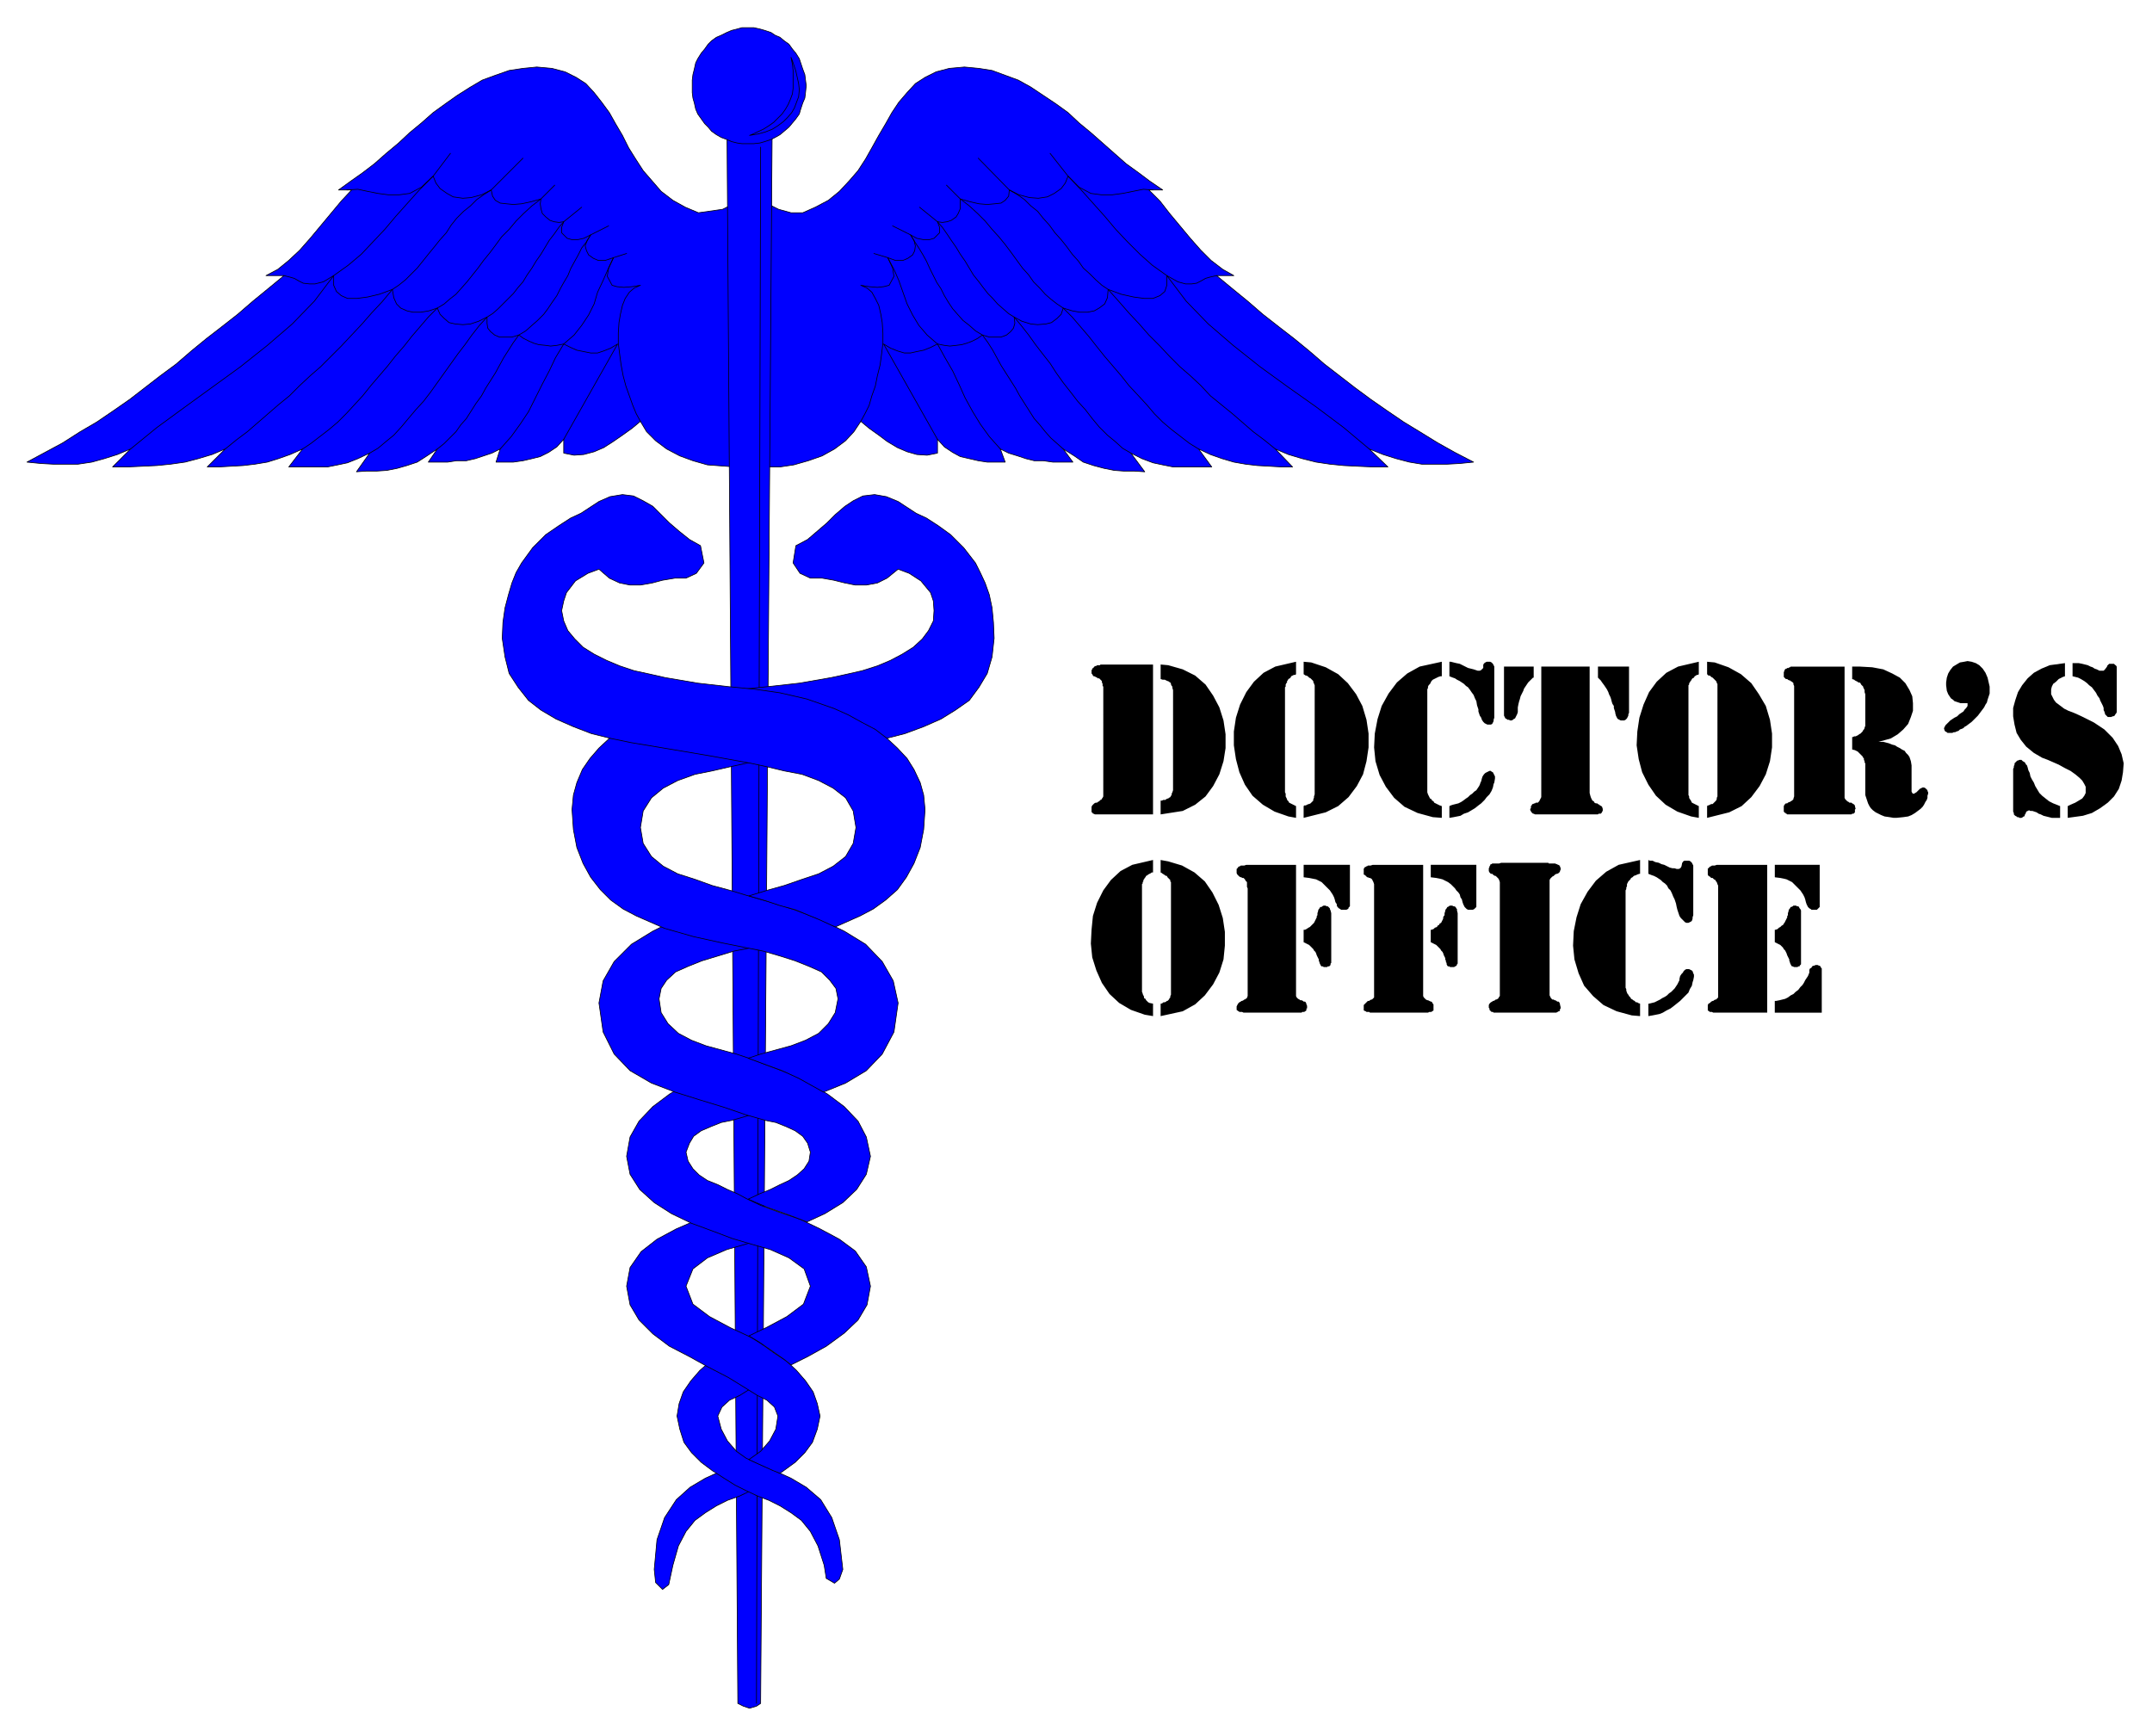 <svg xmlns="http://www.w3.org/2000/svg" width="493.465" height="398.099" fill-rule="evenodd" stroke-linecap="round" preserveAspectRatio="none" viewBox="0 0 3115 2513"><style>.pen0{stroke:#000;stroke-width:1;stroke-linejoin:round}.brush1{fill:#00f}.brush2{fill:#000}.pen1{stroke:none}</style><path d="m1064 294-18 9-35 5-19-8-18-10-17-13-13-15-13-15-11-17-10-16-9-18-10-17-9-16-11-15-11-14-12-13-14-9-16-8-19-5-22-2-20 2-20 3-20 7-19 7-17 10-19 12-17 12-18 13-17 15-17 14-16 15-18 15-17 15-17 13-17 12-18 13h19l-15 16-15 18-15 18-15 18-15 17-16 15-16 13-17 9h26l-23 19-22 18-22 19-23 18-22 17-22 18-22 19-23 17-22 17-22 17-23 16-25 17-24 14-25 16-26 14-26 14 20 2 18 1h36l20-3 18-5 19-6 19-8-26 26h22l21-1 21-1 20-2 21-3 19-5 20-6 19-8-26 26h17l17-1 18-1 17-2 18-3 16-5 17-6 18-8-20 26h56l15-3 14-3 15-6 17-8-19 27 14-1h15l15-1 15-3 14-4 15-5 14-9 15-10-13 19h28l13-2h14l13-3 12-4 12-4 12-6-6 19h25l14-2 13-3 12-3 12-6 12-8 10-11v20l15 3 14-1 15-4 14-6 14-9 13-9 14-10 12-10 9 15 13 13 16 12 19 10 19 7 21 6 40 3V294zm45 0 18 9 18 5h17l18-8 19-10 16-13 14-15 13-15 11-17 9-16 10-18 10-17 9-16 10-15 12-14 12-13 14-9 16-8 19-5 22-2 21 2 19 3 19 7 19 7 18 10 18 12 18 12 18 13 16 15 17 14 17 15 17 15 17 15 18 13 16 12 19 13h-20l16 16 14 18 15 18 15 18 15 17 15 15 17 13 16 9h-25l23 19 22 18 22 19 23 18 22 17 22 18 22 19 22 17 22 17 23 17 23 16 25 17 23 14 26 16 25 14 27 14-20 2-18 1h-37l-18-3-19-5-19-6-20-8 27 26h-22l-22-1-20-1-20-2-20-3-20-5-20-6-19-8 25 26h-16l-17-1-18-1-17-2-17-3-17-5-17-6-17-8 19 26h-56l-15-3-14-3-16-6-16-8 20 27-15-1h-15l-14-1-15-3-15-4-15-5-13-9-16-10 14 19h-29l-14-2h-13l-12-3-12-4-13-4-12-6 7 19h-26l-13-2-13-3-13-3-11-6-12-8-10-11v20l-15 3-15-1-14-4-14-6-15-9-12-9-14-10-12-10-10 15-12 13-16 12-18 10-20 7-21 6-20 3h-20V294z" class="pen0 brush1"/><path fill="none" d="m927 610-6-11-5-12-5-14-5-14-4-15-3-16-2-15-2-16v-15l1-15 2-12 3-13 4-10 6-9 7-6 9-4-12 2-12 1-10-1-7-2-7-13 2-12 7-15-12 4h-10l-7-3-7-5-3-6-2-7 3-8 5-8-10 5-9 2h-8l-7-2-8-8v-8l3-8-7 1-7-1-6-2-6-5-5-5-2-7-1-7 1-7-14 4-14 3-12 1-10-1-9-1-7-4-4-6-2-9-14 7-15 4-12 1-14-2-9-5-10-7-6-8-4-10-17 16-17 9-15 2h-16l-15-2-15-3-14-3-16 1m744 335 6-11 6-12 4-14 5-14 3-15 4-16 2-15 2-16v-15l-1-15-2-12-3-13-5-10-5-9-7-6-9-4 12 2 12 1 9-1 8-2 7-13-2-12-7-15 11 4h11l7-3 7-5 3-6 1-7-2-8-5-8 9 5 10 2h8l7-2 8-8v-8l-3-8 7 1 7-1 6-2 7-5 3-5 3-7v-14l14 4 13 3 12 1 11-1 9-1 6-4 5-6 1-9 14 7 15 4 13 1 13-2 10-5 10-7 6-8 4-10 16 16 17 9 15 2h16l15-2 15-3 15-3 14 1M627 255l25-33m894 33-26-33m-809 53 46-46m704 46-45-46m-633 59 20-20m587 20-20-20m-554 53 26-21m515 21-26-21m-476 40 26-13m437 13-26-13m-404 46 19-6m378 6-20-6" class="pen0"/><path fill="none" d="m189 650 38-31 41-30 40-29 40-29 39-31 36-31 32-33 28-37 21-15 19-16 17-18 17-18 16-19 17-19 17-19 20-20m1355 395-37-31-40-30-41-29-40-29-39-31-36-31-32-33-28-37-21-15-18-16-18-18-17-18-16-19-17-19-17-19-19-20M326 650l16-13 16-12 15-13 15-13 15-13 16-13 15-15 15-14 15-13 15-15 15-15 15-16 15-16 14-16 15-16 15-18 9-6 10-8 8-8 9-9 8-10 8-10 9-11 8-10 9-10 7-11 8-10 10-10 10-8 9-9 10-7 11-7m1135 375-16-13-16-12-15-13-15-13-16-13-16-13-14-15-15-14-15-13-15-15-14-15-16-16-14-16-15-16-14-16-16-18-9-6-9-8-8-8-10-9-7-10-9-10-8-11-8-10-9-10-8-11-9-10-8-10-10-8-9-9-10-7-12-7M438 650l12-8 13-10 13-10 13-11 12-12 12-13 12-13 12-15 12-14 12-14 11-14 13-15 11-14 12-14 12-14 13-13 10-6 8-7 9-7 8-9 8-9 8-10 8-10 8-11 9-11 9-12 8-11 11-11 10-12 11-11 12-11 13-10m952 362-13-8-13-10-13-10-13-11-12-12-11-13-12-13-14-15-11-14-12-14-12-14-12-15-11-14-12-14-12-14-13-13-9-6-9-7-8-7-8-9-9-9-7-10-9-10-8-11-8-11-9-12-9-11-10-11-10-12-11-11-12-11-13-10M535 656l12-7 12-10 11-9 11-12 10-12 11-13 11-12 10-13 10-14 10-14 10-14 10-14 10-13 10-14 11-14 11-12 8-5 8-7 7-7 8-8 7-7 7-9 7-8 6-10 7-10 6-10 7-10 6-10 6-10 7-9 7-10 7-8m821 335-12-7-11-10-11-9-12-12-10-12-10-13-11-12-10-13-11-14-10-14-9-14-11-14-10-13-10-14-11-14-10-12-8-5-8-7-8-7-7-8-7-7-7-9-6-8-8-10-6-10-6-10-7-10-6-10-7-10-6-9-7-10-7-8M633 650l10-8 8-8 9-9 7-10 8-9 7-11 7-11 8-11 6-11 7-11 7-11 6-11 6-11 7-11 7-11 8-11 10-6 9-8 8-7 9-9 6-8 6-9 7-10 5-10 5-9 6-10 4-10 6-11 5-9 5-10 7-9 6-10m684 310-9-8-9-8-8-9-8-10-8-9-7-11-7-11-7-11-6-11-7-11-7-11-7-11-6-11-6-11-7-11-8-11-10-6-9-8-9-7-8-9-7-8-6-9-6-10-5-10-6-9-5-10-5-10-5-11-5-9-6-10-6-9-6-10M724 650l16-18 13-18 12-18 10-20 10-20 10-19 9-19 12-20 15-13 11-14 10-15 8-16 5-17 8-17 7-16 8-17m560 277-16-18-13-18-11-18-11-20-9-20-9-19-11-19-11-20-15-13-12-14-9-15-8-16-6-17-6-17-7-16-9-17" class="pen0"/><path fill="none" d="m411 399 8 2 7 2 7 4 6 3 9 1h8l12-3 15-9v14l4 9 7 6 9 4h14l15-2 17-4 19-7 2 12 4 9 6 6 9 4 9 2h11l12-2 12-4 4 9 6 6 7 6 9 2 11 1 11-1 12-4 12-6v9l1 7 4 5 6 5 7 3h18l10-3 7 5 8 4 7 3 7 2 10 1 7 1 9-1 10-2 10 5 9 4 10 2 10 2h10l9-3 10-4 10-6-78 138m945-237-9 2-7 2-7 4-6 3-7 1h-9l-11-3-16-9v14l-3 9-7 6-10 4h-13l-15-2-18-4-19-7-1 12-4 9-8 6-7 4-10 2h-11l-11-2-13-4-3 9-6 6-8 6-8 2-12 1-10-1-13-4-11-6 1 9-2 7-4 5-6 5-8 3h-17l-10-3-7 5-8 4-8 3-7 2-8 1-9 1-8-1-10-2-10 5-10 4-10 2-9 2h-9l-10-3-10-4-10-6 78 138" class="pen0"/><path d="m1068 2466 8 4 9 3 10-3 6-4 17-2322h-66l16 2322z" class="pen0 brush1"/><path fill="none" d="m1101 213-6 2253" class="pen0"/><path d="m1068 2144 19 14-17 8-17 6-16 8-16 10-15 11-13 16-11 21-8 28-6 28-9 7-10-10-2-19 4-43 11-32 17-26 20-18 22-13 24-11 23 15z" class="pen0 brush1"/><path d="m1083 1981-38-22-16 11-16 14-13 15-11 16-6 17-3 18 4 19 6 19 11 15 14 14 16 12 17 11 16 10 16 8 17 8 16 6 16 8 16 10 15 11 13 16 11 21 9 28 3 19 12 7 7-6 5-14-5-43-11-32-16-26-21-18-22-13-24-11-21-9-20-9-14-10-13-15-9-17-5-19 6-13 11-10 15-7 16-10-4-29z" class="pen0 brush1"/><path d="m1108 2124-11-5-13-6 17-12 13-15 9-17 3-19-5-13-11-10-14-7-16-10-26-16-29-15-27-15-29-15-24-18-20-20-13-22-5-27 5-27 16-23 23-18 28-15 30-13 30-11 41 16 25 22-25 8-28 8-28 12-21 16-10 25 10 26 24 18 30 16 30 14 16 10 18 13 17 11 15 14 13 15 11 16 6 17 4 18-4 19-7 19-11 15-14 14-22 16-10-4-11-5z" class="pen0 brush1"/><path d="m1099 1943 16 11 10 7 10 7 10 8 24-12 27-15 26-19 20-19 13-22 5-27-6-28-16-23-23-17-28-15-29-14-30-10-27-10-21-10-13-7-14-6-14-7-15-6-12-8-9-9-7-11-3-13 5-13 6-10 11-8 14-6 15-6 15-3 14-4 14-4 32-11-36-27-58-22-28 13-28 17-24 18-20 21-13 23-5 28 5 26 14 22 21 19 25 16 29 14 30 11 29 11 27 8 28 8 27 12 22 16 9 25-10 26-24 18-30 16-25 12 15 9zm-15-1735h7l9-1 7-2 9-3 6-3 7-4 6-5 7-6 10-12 5-7 2-7 3-9 3-7 1-8 1-10-1-8-1-8-3-8-3-9-2-6-5-8-5-6-5-7-7-5-6-5-7-3-6-4-9-3-7-2-9-2h-17l-7 2-8 2-7 3-8 4-7 3-7 5-5 5-5 7-5 6-5 8-3 6-2 9-2 8-1 8v18l1 8 2 7 2 9 3 7 5 7 5 7 5 5 5 6 7 5 7 4 8 3 7 3 8 2 7 1h10z" class="pen0 brush1"/><path d="m1145 83 2 5 5 15 2 9 2 9 1 9-1 10-3 8-3 8-4 7-6 7-6 6-8 6-8 5-10 4-11 3-12 2 5-2 15-7 8-5 7-5 6-6 6-6 5-7 4-7 3-7 3-8 1-8v-26l-1-9-2-10zm-34 1665-28-12 17-8 15-6 14-7 13-6 12-8 10-9 7-11 2-13-4-13-7-10-11-8-13-6-15-6-15-3-14-4-14-4-32-11-36-11-35-11-34-13-31-18-23-24-16-32-6-42 6-32 16-28 25-25 31-19 34-17 37-14 37-11 68 59-34 7-25 5-23 7-23 7-20 8-18 8-13 12-8 12-3 15 3 20 10 16 15 14 19 10 21 8 22 6 22 6 21 7 26 10 29 11 28 13 28 17 24 18 20 21 12 23 6 28-6 26-14 22-20 19-26 16-26 12-26-10-31-11z" class="pen0 brush1"/><path d="m1174 1571 18 10 32-13 30-18 23-24 17-32 6-42-7-32-16-28-24-25-31-19-35-17-37-14-35-11-35-10-23-7-26-7-25-9-25-8-21-11-17-14-12-19-4-23 4-24 12-19 17-14 21-11 25-9 25-5 26-6 23-5 55-10 58-10 60-10 30-6 27-7 27-10 25-11 21-13 20-14 14-19 12-20 7-24 3-27-1-23-2-21-4-19-6-17-7-15-7-14-17-22-19-19-18-13-17-11-15-7-26-17-17-7-17-3-17 2-14 7-12 8-14 12-12 12-14 12-14 12-17 9-4 25 10 15 15 7h17l17 3 16 4 15 3h16l16-3 14-7 16-13 16 6 17 11 14 17 4 12 1 14-1 15-7 14-9 12-13 12-16 10-17 9-19 8-22 7-22 5-23 5-46 8-45 5-39 4-34 5-40 9-41 14-20 9-20 11-18 10-18 13-15 14-13 15-11 16-8 19-5 18-2 21 2 29 5 26 9 23 11 20 14 18 15 15 18 13 19 10 41 18 42 12 41 9 35 7 25 5 24 7 22 7 20 8 18 8 12 12 9 12 3 15-4 20-10 16-14 14-19 10-21 8-22 6-22 6-18 6 27 10 22 8 24 11 18 10z" class="pen0 brush1"/><path d="m1185 1331-34-14-22-6-21-7-24-7 26-8 25-7 26-9 24-8 21-11 18-14 11-19 4-23-4-24-11-19-18-14-21-11-24-9-26-5-25-6-23-5-55-10-59-10-60-10-29-6-28-7-26-10-25-11-22-13-18-14-15-19-13-20-6-24-4-27 1-23 3-21 5-19 5-17 6-15 8-14 16-22 19-19 19-13 17-11 15-7 26-17 16-7 18-3 16 2 14 7 14 8 12 12 12 12 14 12 15 12 16 9 5 25-11 15-15 7h-16l-18 3-15 4-17 3h-15l-15-3-15-7-15-13-16 6-18 11-13 17-4 12-3 14 3 15 6 14 10 12 12 12 16 10 18 9 19 8 21 7 23 5 22 5 47 8 44 5 40 4 35 5 39 9 40 14 20 9 20 11 19 10 17 13 15 14 14 15 10 16 9 19 5 18 2 21-2 29-5 26-9 23-11 20-13 18-17 15-18 13-19 10-36 16-24-11z" class="pen0 brush1"/><path d="M2558 1252v214h-78l-2-1h-3l-1-1h-1v-1h-1v-8l1-2 2-1 1-1 1-1 2-1h1l1-1 2-1h1l1-1 1-1 1-1v-162l-1-2-1-3-1-1-1-2-2-1-1-1-1-1h-2l-1-1-1-1-2-1-1-2v-9h1l1-1v-1h1l1-1h1l1-1h4l3-1h73zm11 197h2l5-1 4-1 4-1 4-2 4-3 4-2 3-3 4-3 3-4 3-3 2-3 2-4 2-3 2-3 2-5v-4l1-2 2-1 1-2 2-1h1l2-1h3l2 1h1l1 1 1 2 1 1v64h-68v-17zm0-197h65v61l-1 1-1 1-1 1-1 1h-8l-1-1-2-1-1-1-1-1-1-2-1-2-1-3-1-4-1-3-2-4-2-3-2-3-3-3-3-3-3-3-3-3-4-2-4-2-4-1-5-1-8-1v-18zm0 94h1l3-1 2-2 2-1 2-2 2-1 1-2 1-1 1-2 1-2 1-2 1-2v-2l1-1v-3l1-3v-1l1-2 1-1 1-2h1l2-1 1-1h4l1 1h2l1 1 1 2 1 1 1 2v78l-1 1-1 1v1h-2l-1 1h-5l-2-1h-1l-1-1-1-2-1-2v-1l-1-2v-2l-1-2-1-2-1-2-1-3-1-2-1-2-2-2-1-2-2-2-2-2-2-1-2-1-4-2v-18zm-183 107h1l4-1 4-1 4-2 4-2 3-2 4-2 3-2 3-3 3-2 3-3 2-2 2-3 2-3 1-2 2-4v-2l1-4 2-3 2-2 1-2 2-2 2-1h4l2 1 2 1 1 1 1 3 1 2v3l-1 5-1 3-1 5-3 5-2 5-4 4-4 4-4 4-5 4-5 4-4 3-6 3-5 3-5 2-5 1-5 1-6 1v-18zm-12-208v20h-1l-3 1-2 1-3 1-2 2-2 1-1 2-2 2-1 1-1 2-1 2v3l-1 2v2l-1 2v141l1 2v2l1 3 1 2 1 1 1 2 2 2 1 2 2 1 1 1 2 1 2 2h2l1 1 3 1v18l-12-1-22-6-19-9-15-13-13-15-8-18-6-20-2-20 1-21 4-20 6-19 10-18 12-16 15-13 18-10 31-7zm12 0 2 1h4l4 2 5 1 4 2 4 1 4 2 4 2 4 1h3l3 1h3l2-1 1-1 1-2 1-5 1-1v-1h1l1-1h7l2 1 1 1 1 1 1 2 1 2v72l-1 3v2l-1 3-1 1-2 1-2 1h-3l-2-1-2-2-2-2-2-2-2-3-1-3-2-6-1-4-1-5-2-6-2-4-2-5-2-4-3-3-2-4-3-3-3-2-3-3-3-2-3-2-4-2-3-1-5-2v-20zm-215 194v-162l-1-3-1-2-1-1-2-2-1-1h-1l-2-1-1-1-1-1h-2l-1-1-1-1-1-2v-4l1-2v-1l1-1v-1l1-1h1l1-1h10l3-1h68l1 1h9l2 1h1l1 1h1l1 1h1v2l1 1v3l-1 2v1l-1 1-1 1-2 1h-1l-2 1-1 1-1 1-2 1-1 1-1 1-1 1-1 2v167l1 2 1 2 1 1 1 1h2l1 1h1l2 1 1 1h2l1 1 1 2v1l1 4v2l-1 1v2l-1 1h-1l-1 1h-1l-1 1h-91l-1-1h-2l-1-1-1-1-1-1v-2l-1-1v-4l1-2 1-1 1-1 2-1 1-1h1l2-1 1-1h1l2-1 1-1 1-2 1-1v-3zm-111-187v190l1 2 1 1 1 1 1 1 2 1h1l2 1 2 1h1l1 1 1 2 1 1v9h-1v1h-1l-1 1h-3l-2 1h-84l-1-1h-4l-1-1h-1l-1-1h-1v-8l2-2 1-1 1-1 1-1 1-1h2l1-1 2-1h1l1-1 1-1 1-1v-164l-1-3-1-2-1-2-1-1-2-1h-1l-2-1h-1l-1-1-1-1-1-1-2-1v-9h1v-1l1-1h1l1-1h1l1-1h4l3-1h73zm11 0h66v61l-1 1-1 1-1 1-2 1h-7l-2-1-1-1-1-1-1-1-1-2-1-2-1-3-1-4-2-3-1-4-2-3-3-3-2-3-3-3-3-3-4-3-4-2-4-2-4-1-5-1-8-1v-18zm0 94h1l3-1 2-2 3-1 1-2 2-1 1-2 2-1 1-2 1-2 1-2v-2l1-2 1-1v-3l1-3v-1l1-2 1-1 1-2h1l1-1 2-1h3l2 1h1l2 1 1 2 1 1v2l1 4v73l-1 1v1l-1 1-1 1h-1l-1 1h-6l-1-1h-2l-1-1-1-2v-2l-1-1v-2l-1-2v-2l-1-2-1-2-1-3-1-2-2-2-1-2-2-2-2-2-2-2-2-1-2-1-4-2v-18zm-195-94v190l1 2 1 1 1 1 2 1 1 1h2l2 1 1 1h2l1 1 1 2v1l1 2v4h-1v3h-1v1h-1l-1 1h-3l-1 1h-84l-2-1h-4l-1-1h-1v-1h-1l-1-1v-5l1-2 1-2 1-1 1-1 2-1 1-1h1l2-1 1-1h1l1-1 2-1v-1l1-2v-156l-1-2v-7l-2-2-1-2-1-1-1-1h-2l-1-1h-1l-2-1-1-1-1-1-1-1-1-2v-6l1-1 1-1v-1h1l1-1h1l1-1h5l3-1h72zm11 0h67v60l-1 1-1 1v1l-1 1-2 1h-8l-1-1-2-1-1-1-1-1-1-2v-2l-2-3-1-4-1-3-2-4-2-3-2-3-3-3-3-3-3-3-3-3-4-2-4-2-5-1-5-1-8-1v-18zm0 94h2l2-1 3-2 2-1 2-2 1-1 2-2 1-1 1-2 1-2 1-2 1-2v-2l1-1v-3l1-3v-1l1-2 1-1 1-2h2l1-1 2-1h3l1 1h2l1 1 2 2v1l1 2 1 4v72l-1 1v2l-1 1-1 1h-2l-1 1h-5l-1-1h-2l-1-1-1-2-1-2v-1l-1-2v-2l-1-2-1-2-1-2-1-3-1-2-2-2-1-2-2-2-2-2-2-2-2-1-2-1-4-2v-18zm-218-101v18h-2l-1 1-2 1-2 1-1 1-2 1-1 2-1 1-1 2-1 1v2l-1 1v2l-1 1v156l1 2v1l1 2 1 2v2l2 1 1 2 1 1 2 2 2 1 5 1v18l-12-2-20-7-17-10-14-13-11-16-8-18-6-19-2-20 1-20 2-20 6-19 9-18 11-15 14-13 17-9 30-7zm11 0 11 2 20 6 18 10 15 13 11 16 9 18 6 19 3 20v20l-2 20-6 19-9 17-12 16-14 13-18 10-32 7v-18h1l2-1 1-1h2l2-1 1-1h1l1-1 1-1 1-2 1-1v-2l1-2v-163l-1-1v-2l-1-1-1-1-1-1-1-1-1-2h-1l-2-1-1-1-2-1-1-1-2-1v-18zm1309-285v19l-3 1-6 3-4 4-4 3-2 4-1 4v7l2 4 2 4 3 4 4 3 4 3 4 3 6 3 8 3 11 5 18 9 15 10 12 12 8 12 5 12 3 13-1 13-2 12-4 12-7 11-9 9-11 8-12 7-13 4-22 3v-17l4-2 7-3 5-3 5-3 3-4 2-4v-9l-2-4-3-5-4-4-6-5-7-5-8-4-9-5-16-7-8-3-12-7-11-9-8-10-6-10-3-12-2-12v-12l3-11 4-12 6-10 8-10 9-8 11-6 12-5 22-3zm-7 207v17h-12l-4-1-4-1-4-1-4-2-3-1-3-2-3-1-3-1h-3l-2-1-2 1-2 1-1 3-1 1v1l-1 2h-1l-1 1-2 1h-3l-1-1h-2l-1-1-2-1-1-1-1-1v-2l-1-2v-62l1-2v-2l1-2v-2l1-1 2-2 1-1h1l2-1h3l1 1 1 1 2 1 2 2v1l2 2 1 3 1 4 2 4 1 5 2 4 3 5 2 5 3 5 3 5 4 4 5 4 5 4 6 3 10 4z" class="pen1 brush2"/><path d="M3000 960h9l5 1 4 1 4 1 4 2 3 1 3 2 3 1 2 1 2 1h6l2-2 3-4v-1l1-1 1-1 1-1h7l1 1 1 1h1v1l1 1v66l-1 2-1 1-1 2-2 1h-1l-2 1h-5l-1-1-1-1-2-2v-1l-1-3-1-2v-3l-1-3-2-4-2-4-1-3-3-4-2-4-3-4-3-4-4-3-3-3-4-3-5-3-4-2-8-2v-19zm-152 58h-10l-3-1-3-1-3-1-2-2-3-2-2-3-2-3-2-5-1-8v-4l1-7 2-6 3-5 4-5 5-3 5-3 6-1 5-1 6 1 6 2 5 3 5 5 4 6 3 7 3 13v10l-1 3-1 3-1 3-1 4-2 3-2 4-3 4-3 4-3 4-4 4-5 5-8 6-2 1-2 2-2 1-3 1-2 2-3 1-2 1h-2l-2 1h-7l-1-1-2-1-1-1-1-3v-1l1-2 1-2 2-2 2-2 3-3 3-2 3-2 4-2 3-3 3-2 3-2 2-3 2-2 2-3v-4zm-167-53h11l18 1 16 3 13 6 11 6 8 8 6 10 4 9 1 10v11l-3 9-4 10-7 8-8 7-10 6-18 5h7l4 1 4 1 5 2 4 1 3 2 4 2 3 2 4 2 2 3 3 3 2 3 1 3 1 3 1 6v38l1 2 1 1h2l1-1 2-1 2-2 1-1 2-2 2-1 2-1h2l2 1 3 3v1l1 2v2l-1 3v3l-1 3-2 3-2 4-2 3-3 3-4 3-4 3-5 3-5 2-7 1-10 1h-4l-6-1-7-1-5-2-4-2-4-2-4-3-3-3-2-3-2-4-1-3-1-3-1-3-1-3v-46l-1-1v-2l-1-2v-2l-1-1-1-2-1-1-2-2-1-1-2-2-1-1-2-1-2-1-4-1v-18h1l2-1h2l2-1 2-1 1-1 2-1 1-1 1-1 1-1 1-2 1-1 1-2v-1l1-2v-46l-1-3v-3l-1-2-1-2v-1l-2-2-1-1-1-2-1-1h-2l-1-1-2-1-2-1-1-1-3-1v-18zm-84 188V993l-1-2v-2l-1-1-1-1-2-1-1-1h-1l-2-1-1-1h-2l-1-1-1-1-1-1v-7l1-2v-1l1-1 1-1h1l1-1h2l1-1h1l1-1h78v190l1 2 1 1 1 1 1 1 2 1 1 1h3l1 1 2 1 1 1 1 1v1l1 4-1 1v4l-1 1-1 1h-2l-1 1h-93l-1-1h-1v-1h-1l-1-1-1-1v-8l1-2 1-1 1-1h2l1-1 2-1h1l1-1 2-1 1-1 1-1v-1l1-3zm-138-195v18l-1 1h-2l-1 1-2 1-1 2-2 1-1 1-1 2-1 1-1 2-1 1v2l-1 1v159l1 2v2l1 2 1 1 1 2 1 2 2 1 2 1 2 1 4 2v17l-11-2-20-7-17-10-14-13-11-16-9-18-5-19-3-20 1-20 3-20 6-19 8-18 11-15 14-13 17-9 30-7zm12 0 11 1 20 7 18 10 15 13 11 16 10 17 6 20 3 20v20l-3 20-6 19-9 17-12 16-14 13-18 9-32 8v-17l1-1h1l2-1 2-1h2l1-1 1-1 1-1 1-1 1-1 1-2v-2l1-2V990l-1-1v-1l-1-2-1-1-1-1-1-1-1-1-1-1-2-1-1-1-1-1h-2l-2-2v-18zm-158 7h45v67l-1 2v2l-1 2-1 2-1 1-1 1-2 1h-5l-2-1-2-1-1-1-1-2-1-2-1-4v-1l-1-3-1-3v-3l-2-3-1-3-1-4-1-3-2-4-1-3-2-4-2-3-2-3-3-4-2-3-4-4v-16zm-93 0v16h-1l-1 1-2 2-2 2-2 2-2 3-2 3-2 3-1 3-2 4-2 4-1 4-1 3-1 4-1 5v7l-1 3-1 2-1 2-1 2-2 1-1 1-2 1h-2l-2-1h-2l-1-1-2-1-1-2-1-2v-71h43zm11 0h70v183l1 4 1 3 1 2 1 2 2 1 1 2 2 1h2l1 1 2 1 1 1 2 1 1 1 1 3v3l-1 1v1l-1 1-1 1h-3l-1 1h-91l-2-1h-1l-1-1-1-1-1-1v-1l-1-1v-2l1-1v-3l1-1 1-2h1l2-1h1l1-1h3l1-1 1-1 1-2 1-2 1-2V965zm-133 202 2-1 3-1 4-1 4-1 4-2 3-2 4-3 3-2 3-3 3-2 3-3 3-2 2-3 2-3 1-2 1-3 1-2 1-4 1-3 2-3 2-2 2-1 2-1 2-1h2l1 1 2 1 1 2 1 2 1 2v3l-1 6-1 2-1 5-2 5-3 5-4 4-3 4-5 5-4 3-5 4-5 3-5 3-6 2-5 3-5 1-5 1-6 1v-17zm-11-209v21h-2l-3 1-2 1-2 1-2 1-2 1-2 2-1 2-1 2-2 2-1 2v2l-1 2v149l1 3 1 2 1 2 1 2 2 1 1 2 2 1 1 2 2 1 2 1 2 1 2 1 3 1v17l-13-1-22-6-19-9-15-13-12-16-9-17-6-20-2-20 1-20 4-21 6-19 10-18 12-16 15-13 18-10 32-7zm11 0h2l4 1 4 1 5 1 4 2 4 2 4 2 4 1 4 1 3 1 3 1h3l2-1 1-1 2-2v-5l1-1v-1h1l1-1 2-1h5l2 1 1 1 1 1 1 2 1 2v74l-1 3v2l-1 2-1 2-2 1h-5l-2-1-2-1-2-2-2-3-1-3-2-3-2-6v-3l-2-6-1-6-2-4-2-5-3-4-2-3-3-4-3-2-3-3-3-2-3-2-4-2-3-2-3-1-5-2v-21zm-222 0v18l-1 1h-2l-2 1-2 1-1 2-1 1-2 1-1 2-1 1v2l-1 1-1 2v3l-1 1v152l1 2v4l1 2 1 2v1l2 2 1 2 2 1 2 1 2 1 4 2v17l-11-2-20-7-17-10-15-13-11-16-8-18-5-19-3-20v-20l3-20 6-19 9-18 11-15 14-13 17-9 30-7zm11 0 11 1 21 7 18 10 14 13 12 16 9 17 6 20 3 20v20l-3 20-5 19-9 17-12 16-15 13-18 9-32 8v-17l1-1h2l2-1 2-1h1l2-1 1-1 1-1 1-1 1-1v-2l1-2v-2l1-3V992l-1-2v-1l-1-1v-2l-1-1-1-1-1-1-1-1-2-1-1-1-1-1-2-1h-1l-3-2v-18zm-218 4v217h-84l-2-1h-1v-1h-1v-1h-1v-8l1-2 1-1 1-1 1-1 2-1h2l1-1 2-1 1-1 1-1 2-1v-1l1-1 1-2V994l-1-1v-3l-1-2v-2l-2-2-1-1-1-1h-2l-1-1-2-1-2-1h-1l-1-1-1-2-1-1v-5l1-1v-1l1-1h1v-1l1-1 2-1h1l1-1h4l1-1h76zm11 0 11 1 21 6 18 9 15 13 11 16 9 17 6 19 3 20v20l-3 19-6 19-9 17-11 15-15 12-18 9-32 5v-20h2l2-1h3l1-1 2-1h1l1-1 2-1 1-2 1-1v-2l1-2 1-3V999l-1-3v-2l-1-1-1-2v-1l-1-2-2-1-1-1h-1l-2-1-2-1h-3l-3-1v-21z" class="pen1 brush2"/></svg>
